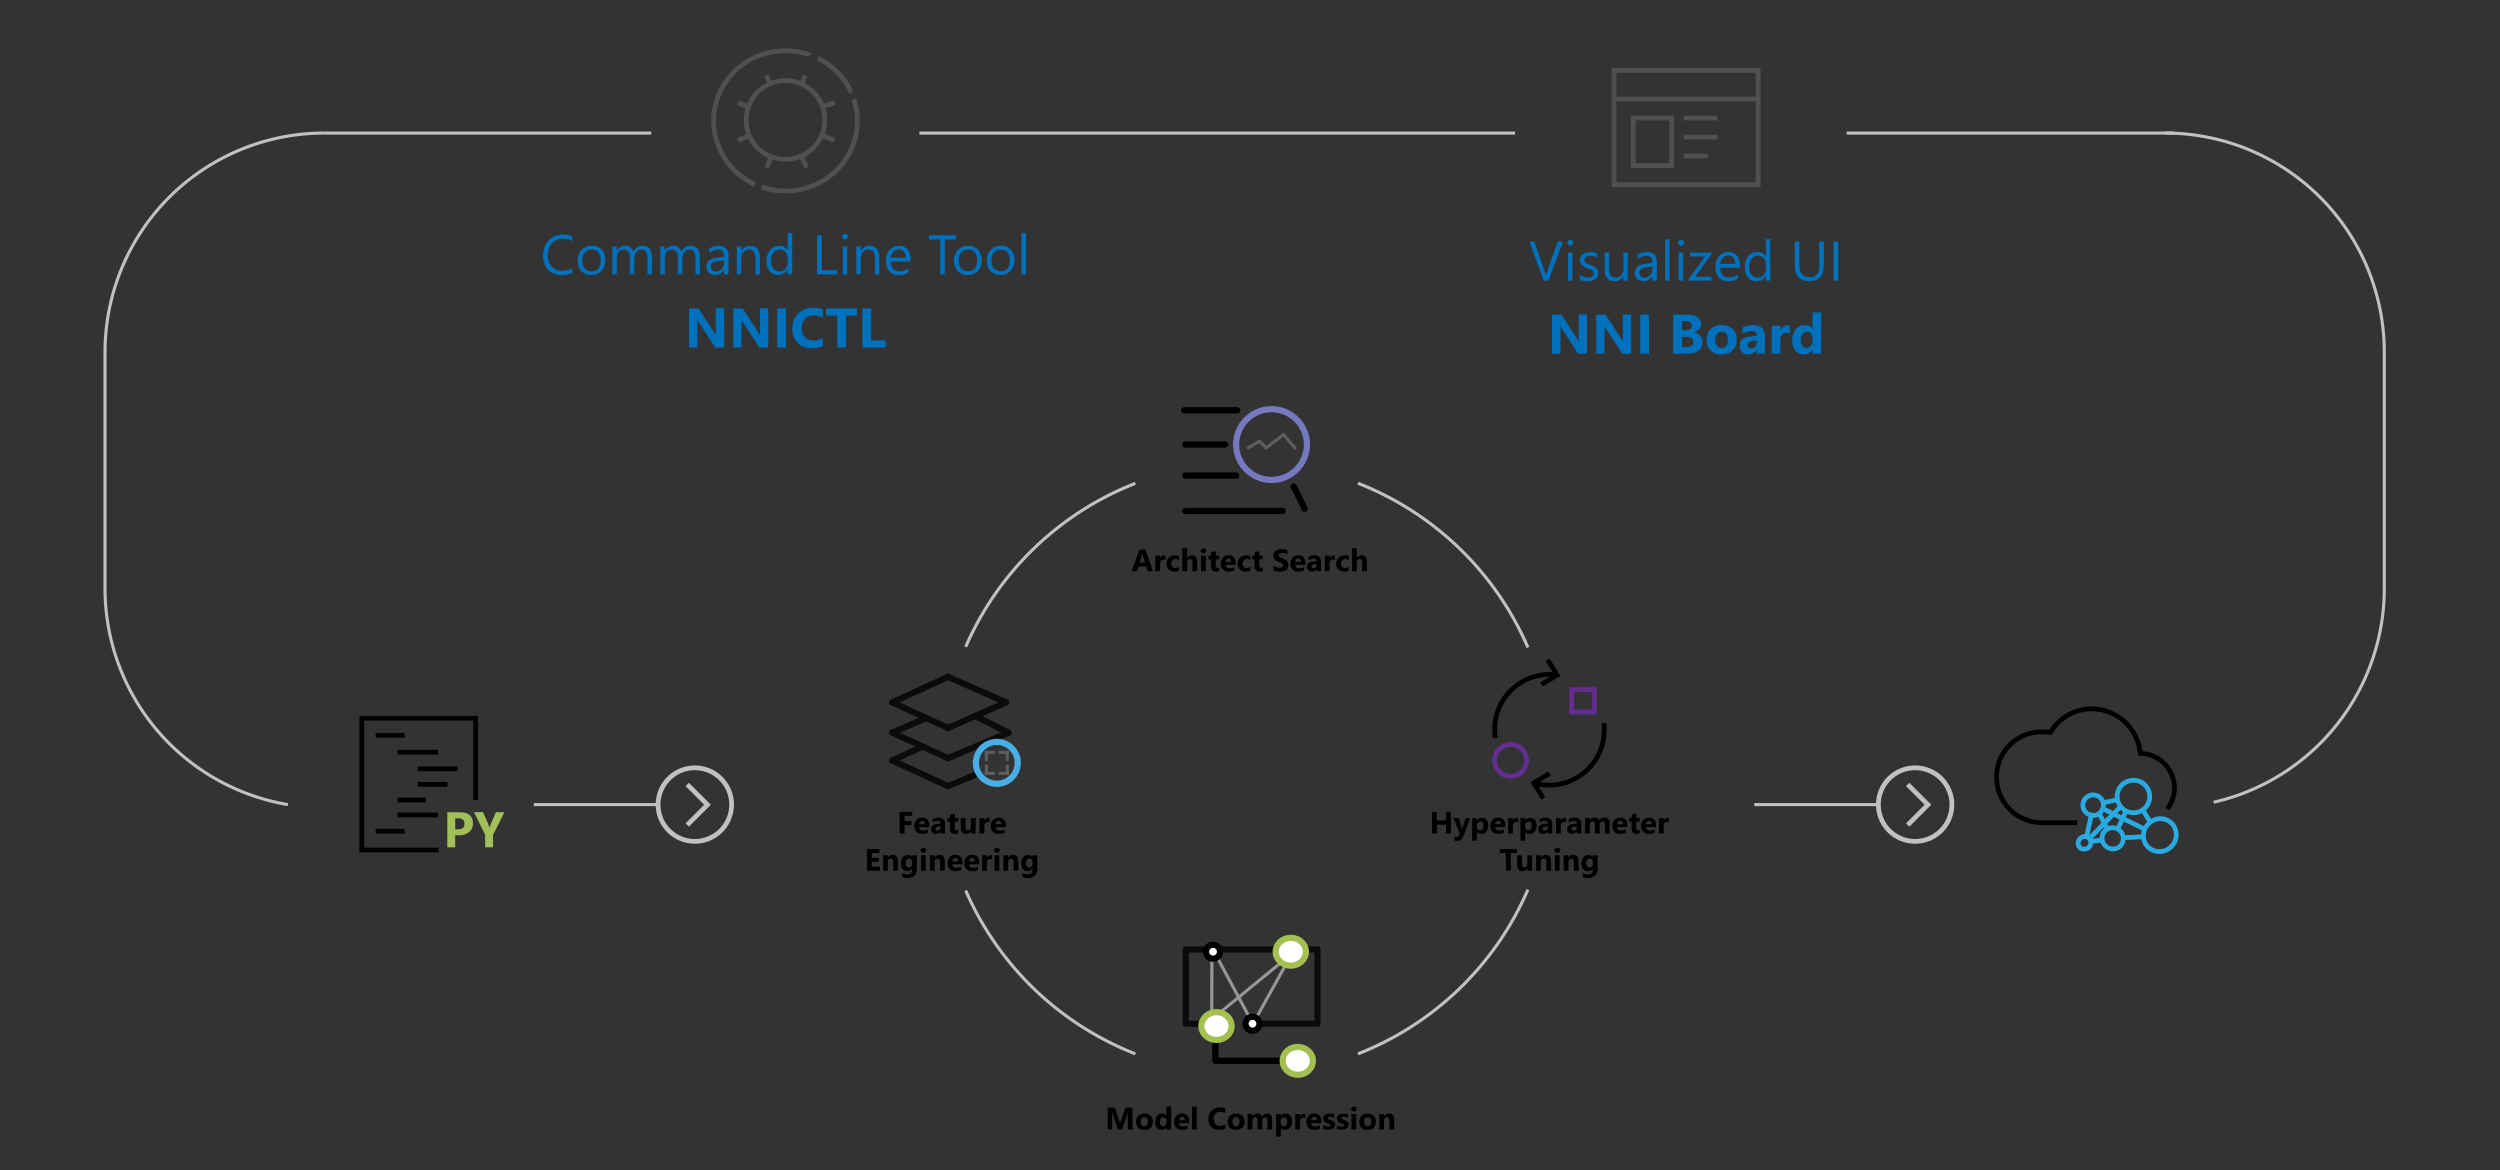 <svg id="图层_1" data-name="图层 1" xmlns="http://www.w3.org/2000/svg" viewBox="0 0 806.55 377.62"><rect x="0" y="0" width="806.55" height="377.62" fill="#333333" stroke="none"/><defs><style>.cls-1,.cls-10,.cls-11,.cls-12,.cls-13,.cls-14,.cls-15,.cls-16,.cls-17,.cls-18,.cls-2,.cls-3,.cls-5,.cls-6,.cls-7,.cls-8{fill:none;}.cls-1,.cls-7{stroke:#c1c1c1;}.cls-1{stroke-miterlimit:10;}.cls-14,.cls-17,.cls-2,.cls-20{stroke:#000;}.cls-2,.cls-3,.cls-5,.cls-6,.cls-7,.cls-8{stroke-miterlimit:8;stroke-width:1.53px;}.cls-3{stroke:#662d91;}.cls-4{fill:#0071bc;}.cls-5,.cls-6{stroke:#505050;}.cls-12,.cls-16,.cls-6,.cls-7,.cls-8{stroke-linecap:square;}.cls-8{stroke:#29abe2;}.cls-9{fill:#a1c057;}.cls-10,.cls-18{stroke:#0b0b0b;}.cls-10,.cls-14,.cls-15,.cls-17,.cls-18{stroke-linecap:round;}.cls-10,.cls-11,.cls-13,.cls-14,.cls-17,.cls-18,.cls-19,.cls-20{stroke-width:2px;}.cls-11{stroke:#48aee4;}.cls-12,.cls-15{stroke:#5d5e5e;}.cls-13{stroke:#7579c0;}.cls-16{stroke:#979797;}.cls-17,.cls-18{stroke-linejoin:round;}.cls-19,.cls-20{fill:#fff;}.cls-19{stroke:#a3c050;}</style></defs><title>overview栅格化</title><path class="cls-1" d="M438.1,340a99.12,99.12,0,0,0,54.84-53"/><path class="cls-1" d="M311.55,287.29A99.09,99.09,0,0,0,366.3,340"/><path class="cls-1" d="M366.3,155.93a99.09,99.09,0,0,0-54.75,52.75"/><path class="cls-1" d="M492.94,208.89a99.09,99.09,0,0,0-54.85-53"/><path d="M372,184.29h-1.72l-.5-1.55h-2.49l-.49,1.55h-1.71l2.55-7h1.87Zm-2.58-2.76-.75-2.36a3.94,3.94,0,0,1-.12-.63h0a2.13,2.13,0,0,1-.12.61l-.76,2.38Z"/><path d="M376,180.69a1.39,1.39,0,0,0-.65-.16,1,1,0,0,0-.79.37,1.62,1.62,0,0,0-.28,1v2.38H372.7v-5h1.55v.93h0a1.38,1.38,0,0,1,1.7-1Z"/><path d="M380.43,184.11a3,3,0,0,1-1.51.31,2.57,2.57,0,0,1-1.86-.7,2.4,2.4,0,0,1-.71-1.8,2.65,2.65,0,0,1,.76-2,2.82,2.82,0,0,1,2-.74,2.56,2.56,0,0,1,1.28.24v1.31a1.7,1.7,0,0,0-1.08-.37,1.42,1.42,0,0,0-1.05.39,1.45,1.45,0,0,0-.39,1.07,1.48,1.48,0,0,0,.37,1.05,1.38,1.38,0,0,0,1,.37,2,2,0,0,0,1.12-.36Z"/><path d="M386.24,184.29h-1.53v-2.84c0-.73-.27-1.1-.81-1.1a.83.83,0,0,0-.66.31,1.2,1.2,0,0,0-.25.78v2.85h-1.55v-7.4H383V180h0a1.74,1.74,0,0,1,1.53-.87c1.14,0,1.7.69,1.7,2.05Z"/><path d="M388.25,178.5a.85.85,0,0,1-.64-.23.72.72,0,0,1-.25-.57.69.69,0,0,1,.25-.56.89.89,0,0,1,.64-.22.92.92,0,0,1,.64.22.71.71,0,0,1,.24.56.75.75,0,0,1-.24.58A.92.92,0,0,1,388.25,178.5Zm.76,5.79h-1.55v-5H389Z"/><path d="M393.33,184.24a2.29,2.29,0,0,1-1,.18c-1.09,0-1.63-.57-1.63-1.7v-2.29h-.81v-1.14h.81v-1.07l1.54-.44v1.51h1.12v1.14h-1.12v2c0,.52.2.78.62.78a1,1,0,0,0,.5-.14Z"/><path d="M398.65,182.23h-3.26c.05.73.51,1.09,1.37,1.09a2.69,2.69,0,0,0,1.45-.39v1.12a3.88,3.88,0,0,1-1.8.37,2.33,2.33,0,0,1-2.55-2.55,2.68,2.68,0,0,1,.72-2,2.4,2.4,0,0,1,1.78-.73,2.19,2.19,0,0,1,1.69.65,2.49,2.49,0,0,1,.6,1.76Zm-1.43-.94q0-1.08-.87-1.08a.81.81,0,0,0-.64.31,1.39,1.39,0,0,0-.33.77Z"/><path d="M403.36,184.11a3,3,0,0,1-1.51.31,2.59,2.59,0,0,1-1.87-.7,2.44,2.44,0,0,1-.71-1.8,2.69,2.69,0,0,1,.76-2,2.85,2.85,0,0,1,2.05-.74,2.59,2.59,0,0,1,1.28.24v1.31a1.7,1.7,0,0,0-1.08-.37,1.42,1.42,0,0,0-1,.39,1.45,1.45,0,0,0-.39,1.07,1.43,1.43,0,0,0,.37,1.05,1.38,1.38,0,0,0,1,.37,2.06,2.06,0,0,0,1.13-.36Z"/><path d="M407.39,184.24a2.29,2.29,0,0,1-1,.18c-1.09,0-1.63-.57-1.63-1.7v-2.29h-.81v-1.14h.81v-1.07l1.54-.44v1.51h1.12v1.14h-1.12v2c0,.52.21.78.62.78a1,1,0,0,0,.5-.14Z"/><path d="M410.85,184v-1.57a3,3,0,0,0,1.93.72,2,2,0,0,0,.52-.06,1,1,0,0,0,.37-.15.58.58,0,0,0,.22-.22.55.55,0,0,0,.07-.28.67.67,0,0,0-.11-.37,1.32,1.32,0,0,0-.32-.3,5.21,5.21,0,0,0-.48-.26l-.61-.26a3.12,3.12,0,0,1-1.22-.83,1.82,1.82,0,0,1-.4-1.19,1.84,1.84,0,0,1,.22-.94,1.78,1.78,0,0,1,.6-.65,2.64,2.64,0,0,1,.87-.38,5.22,5.22,0,0,1,1.06-.11,7,7,0,0,1,1,.06,3.71,3.71,0,0,1,.78.2v1.46a2.42,2.42,0,0,0-.39-.21l-.42-.16-.44-.09-.41,0a1.85,1.85,0,0,0-.49.05,1.14,1.14,0,0,0-.37.14.85.85,0,0,0-.24.22.6.6,0,0,0-.08.29.59.59,0,0,0,.09.32,1,1,0,0,0,.27.26,2.94,2.94,0,0,0,.41.25c.16.08.35.16.55.24a6,6,0,0,1,.76.38,2.87,2.87,0,0,1,.57.44,1.93,1.93,0,0,1,.37.57,2.15,2.15,0,0,1,.12.75,2,2,0,0,1-.22,1,1.76,1.76,0,0,1-.6.64,2.52,2.52,0,0,1-.89.36,5.22,5.22,0,0,1-1.06.11,6.43,6.43,0,0,1-1.1-.1A3.4,3.4,0,0,1,410.85,184Z"/><path d="M421.12,182.23h-3.27c.06.73.51,1.09,1.38,1.09a2.69,2.69,0,0,0,1.45-.39v1.12a3.91,3.91,0,0,1-1.8.37,2.33,2.33,0,0,1-2.55-2.55,2.68,2.68,0,0,1,.72-2,2.38,2.38,0,0,1,1.78-.73,2.19,2.19,0,0,1,1.69.65,2.49,2.49,0,0,1,.6,1.76Zm-1.43-.94q0-1.08-.87-1.08a.84.84,0,0,0-.65.31,1.31,1.31,0,0,0-.32.77Z"/><path d="M426.19,184.29h-1.46v-.71h0a1.64,1.64,0,0,1-1.49.84,1.55,1.55,0,0,1-1.15-.42,1.46,1.46,0,0,1-.42-1.1c0-1,.58-1.53,1.73-1.68l1.35-.18c0-.54-.29-.82-.88-.82a3,3,0,0,0-1.7.53v-1.16a3.61,3.61,0,0,1,.88-.29,4.32,4.32,0,0,1,1-.13,1.89,1.89,0,0,1,2.13,2.14Zm-1.45-2v-.33l-.9.11c-.5.07-.76.29-.76.68a.56.56,0,0,0,.19.43.67.67,0,0,0,.49.17.91.91,0,0,0,.71-.3A1.09,1.09,0,0,0,424.74,182.26Z"/><path d="M430.68,180.69a1.39,1.39,0,0,0-.65-.16,1,1,0,0,0-.79.37,1.62,1.62,0,0,0-.28,1v2.38h-1.54v-5H429v.93h0a1.33,1.33,0,0,1,1.32-1,1.25,1.25,0,0,1,.38,0Z"/><path d="M435.15,184.11a3,3,0,0,1-1.51.31,2.59,2.59,0,0,1-1.87-.7,2.44,2.44,0,0,1-.71-1.8,2.65,2.65,0,0,1,.76-2,2.83,2.83,0,0,1,2.05-.74,2.61,2.61,0,0,1,1.28.24v1.31a1.74,1.74,0,0,0-1.08-.37,1.43,1.43,0,0,0-1.06.39,1.49,1.49,0,0,0-.38,1.07,1.43,1.43,0,0,0,.37,1.05,1.35,1.35,0,0,0,1,.37,2.06,2.06,0,0,0,1.13-.36Z"/><path d="M441,184.29h-1.54v-2.84c0-.73-.27-1.1-.8-1.1a.84.84,0,0,0-.67.31,1.2,1.2,0,0,0-.25.78v2.85h-1.54v-7.4h1.54V180h0a1.75,1.75,0,0,1,1.54-.87c1.13,0,1.7.69,1.7,2.05Z"/><path d="M294.31,263.2h-2.47v1.72h2.27v1.28h-2.27v2.72h-1.58v-7h4.05Z"/><path d="M299.8,266.86h-3.26c0,.72.51,1.09,1.37,1.09a2.67,2.67,0,0,0,1.45-.39v1.11a3.76,3.76,0,0,1-1.8.37,2.53,2.53,0,0,1-1.88-.67,2.56,2.56,0,0,1-.67-1.87,2.67,2.67,0,0,1,.73-2,2.41,2.41,0,0,1,1.77-.72,2.14,2.14,0,0,1,1.69.65,2.49,2.49,0,0,1,.6,1.76Zm-1.43-.95c0-.71-.29-1.07-.87-1.07a.84.84,0,0,0-.64.3,1.46,1.46,0,0,0-.33.77Z"/><path d="M304.88,268.92h-1.46v-.72h0a1.62,1.62,0,0,1-1.49.84,1.58,1.58,0,0,1-1.14-.41,1.48,1.48,0,0,1-.42-1.1c0-1,.57-1.53,1.72-1.68l1.36-.18c0-.55-.29-.82-.89-.82a3,3,0,0,0-1.7.53v-1.16a4.24,4.24,0,0,1,.88-.3,5,5,0,0,1,1-.12,1.89,1.89,0,0,1,2.14,2.13Zm-1.45-2v-.34l-.91.12c-.5.06-.75.29-.75.68a.57.57,0,0,0,.18.43.74.74,0,0,0,.5.17.91.91,0,0,0,.71-.3A1.1,1.1,0,0,0,303.43,266.89Z"/><path d="M309.12,268.86a2.26,2.26,0,0,1-1,.18,1.47,1.47,0,0,1-1.63-1.69v-2.29h-.81v-1.14h.81v-1.08l1.54-.44v1.52h1.12v1.14H308v2c0,.52.21.78.62.78a1.08,1.08,0,0,0,.5-.14Z"/><path d="M314.74,268.92h-1.53v-.76h0a1.74,1.74,0,0,1-1.53.88c-1.16,0-1.73-.7-1.73-2.1v-3h1.53v2.88c0,.71.28,1.06.84,1.06a.86.86,0,0,0,.67-.29,1.2,1.2,0,0,0,.25-.79v-2.86h1.53Z"/><path d="M319.31,265.31a1.38,1.38,0,0,0-.65-.15.93.93,0,0,0-.79.37,1.58,1.58,0,0,0-.28,1v2.39H316v-5h1.55v.93h0a1.33,1.33,0,0,1,1.31-1,1,1,0,0,1,.39.06Z"/><path d="M324.48,266.86h-3.27c.06.72.51,1.09,1.38,1.09a2.69,2.69,0,0,0,1.45-.39v1.11a3.83,3.83,0,0,1-1.81.37,2.31,2.31,0,0,1-2.54-2.54,2.71,2.71,0,0,1,.72-2,2.41,2.41,0,0,1,1.78-.72,2.16,2.16,0,0,1,1.69.65,2.49,2.49,0,0,1,.6,1.76Zm-1.43-.95c0-.71-.29-1.07-.87-1.07a.86.86,0,0,0-.65.3,1.46,1.46,0,0,0-.33.77Z"/><path d="M283.91,280.92h-4.19v-7h4v1.28h-2.46v1.56h2.29V278h-2.29v1.6h2.62Z"/><path d="M289.72,280.92h-1.54v-2.78c0-.77-.28-1.16-.83-1.16a.81.81,0,0,0-.66.31,1.17,1.17,0,0,0-.26.78v2.85h-1.54v-5h1.54v.79h0a1.76,1.76,0,0,1,1.61-.91c1.1,0,1.66.68,1.66,2.06Z"/><path d="M295.84,280.35a2.8,2.8,0,0,1-.81,2.15,3.24,3.24,0,0,1-2.33.77,3.69,3.69,0,0,1-1.6-.29v-1.3a3,3,0,0,0,1.55.45,1.71,1.71,0,0,0,1.22-.41,1.51,1.51,0,0,0,.43-1.12v-.4h0a1.74,1.74,0,0,1-1.56.84,1.86,1.86,0,0,1-1.52-.67,2.76,2.76,0,0,1-.56-1.81,3.09,3.09,0,0,1,.62-2,2.07,2.07,0,0,1,1.65-.74,1.52,1.52,0,0,1,1.37.7h0v-.58h1.54Zm-1.53-1.83v-.4a1.23,1.23,0,0,0-.28-.81.9.9,0,0,0-.73-.33.92.92,0,0,0-.8.4,1.85,1.85,0,0,0-.29,1.13,1.66,1.66,0,0,0,.27,1,.92.92,0,0,0,.77.36.94.94,0,0,0,.77-.37A1.48,1.48,0,0,0,294.31,278.52Z"/><path d="M297.91,275.13a.93.93,0,0,1-.64-.23.75.75,0,0,1-.25-.57.72.72,0,0,1,.25-.57.92.92,0,0,1,.64-.22.91.91,0,0,1,.64.22.77.77,0,0,1,0,1.14A.91.91,0,0,1,297.91,275.13Zm.76,5.79h-1.54v-5h1.54Z"/><path d="M304.8,280.92h-1.54v-2.78c0-.77-.28-1.16-.83-1.16a.81.81,0,0,0-.66.31,1.17,1.17,0,0,0-.26.78v2.85H300v-5h1.54v.79h0a1.77,1.77,0,0,1,1.61-.91c1.1,0,1.66.68,1.66,2.06Z"/><path d="M310.51,278.86h-3.26c.05.72.51,1.09,1.37,1.09a2.69,2.69,0,0,0,1.45-.39v1.11a3.76,3.76,0,0,1-1.8.37,2.33,2.33,0,0,1-2.55-2.54,2.71,2.71,0,0,1,.72-2,2.44,2.44,0,0,1,1.78-.72,2.16,2.16,0,0,1,1.69.65,2.49,2.49,0,0,1,.6,1.76Zm-1.43-.95c0-.71-.29-1.07-.87-1.07a.83.83,0,0,0-.64.3,1.46,1.46,0,0,0-.33.77Z"/><path d="M315.92,278.86h-3.26c0,.72.51,1.09,1.37,1.09a2.69,2.69,0,0,0,1.45-.39v1.11a3.76,3.76,0,0,1-1.8.37,2.33,2.33,0,0,1-2.55-2.54,2.71,2.71,0,0,1,.72-2,2.44,2.44,0,0,1,1.78-.72,2.16,2.16,0,0,1,1.69.65,2.49,2.49,0,0,1,.6,1.76Zm-1.43-.95c0-.71-.29-1.07-.87-1.07a.83.83,0,0,0-.64.3,1.46,1.46,0,0,0-.33.77Z"/><path d="M320.1,277.31a1.33,1.33,0,0,0-.65-.15.91.91,0,0,0-.78.37,1.59,1.59,0,0,0-.29,1v2.39h-1.54v-5h1.54v.93h0a1.35,1.35,0,0,1,1.32-1,1,1,0,0,1,.38.06Z"/><path d="M321.64,275.13a.93.93,0,0,1-.64-.23.75.75,0,0,1-.25-.57.72.72,0,0,1,.25-.57.92.92,0,0,1,.64-.22.91.91,0,0,1,.64.22.77.77,0,0,1,0,1.14A.91.91,0,0,1,321.64,275.13Zm.76,5.79h-1.54v-5h1.54Z"/><path d="M328.53,280.92H327v-2.78c0-.77-.28-1.16-.83-1.16a.81.81,0,0,0-.66.31,1.17,1.17,0,0,0-.26.78v2.85H323.7v-5h1.54v.79h0a1.77,1.77,0,0,1,1.61-.91c1.11,0,1.66.68,1.66,2.06Z"/><path d="M334.65,280.35a2.84,2.84,0,0,1-.8,2.15,3.28,3.28,0,0,1-2.34.77,3.72,3.72,0,0,1-1.6-.29v-1.3a3.07,3.07,0,0,0,1.56.45,1.7,1.7,0,0,0,1.21-.41,1.48,1.48,0,0,0,.43-1.12v-.4h0a1.72,1.72,0,0,1-1.56.84,1.88,1.88,0,0,1-1.52-.67,2.76,2.76,0,0,1-.56-1.81,3,3,0,0,1,.63-2,2,2,0,0,1,1.64-.74,1.51,1.51,0,0,1,1.37.7h0v-.58h1.54Zm-1.52-1.83v-.4a1.28,1.28,0,0,0-.28-.81.92.92,0,0,0-.73-.33,1,1,0,0,0-.81.4,1.92,1.92,0,0,0-.29,1.13,1.59,1.59,0,0,0,.28,1,.9.9,0,0,0,.76.36.92.92,0,0,0,.77-.37A1.48,1.48,0,0,0,333.13,278.52Z"/><path d="M468.1,268.92h-1.58v-2.85h-2.9v2.85H462v-7h1.58v2.79h2.9v-2.79h1.58Z"/><path d="M474.31,263.92l-2,5.4c-.49,1.3-1.22,1.95-2.21,1.95a2.68,2.68,0,0,1-.92-.13v-1.23a1.29,1.29,0,0,0,.67.18.84.84,0,0,0,.83-.56l.26-.62-2-5h1.71l.93,3a3.57,3.57,0,0,1,.14.67h0a4.44,4.44,0,0,1,.16-.66l.94-3.05Z"/><path d="M476.49,268.34h0v2.88h-1.54v-7.3h1.54v.75h0a2,2,0,0,1,3.11-.21,2.88,2.88,0,0,1,.53,1.82,3.06,3.06,0,0,1-.62,2,2,2,0,0,1-1.64.76A1.56,1.56,0,0,1,476.49,268.34Zm0-2v.4a1.28,1.28,0,0,0,.27.84.88.88,0,0,0,.72.33,1,1,0,0,0,.82-.41,2,2,0,0,0,.29-1.15c0-.88-.34-1.32-1-1.32a1,1,0,0,0-.77.36A1.42,1.42,0,0,0,476.45,266.29Z"/><path d="M485.62,266.86h-3.26c.05.72.51,1.09,1.37,1.09a2.67,2.67,0,0,0,1.45-.39v1.11a3.76,3.76,0,0,1-1.8.37,2.53,2.53,0,0,1-1.88-.67,2.56,2.56,0,0,1-.67-1.87,2.67,2.67,0,0,1,.73-2,2.41,2.41,0,0,1,1.77-.72,2.14,2.14,0,0,1,1.69.65,2.49,2.49,0,0,1,.6,1.76Zm-1.43-.95c0-.71-.29-1.07-.87-1.07a.84.84,0,0,0-.64.3,1.46,1.46,0,0,0-.33.77Z"/><path d="M489.8,265.31a1.33,1.33,0,0,0-.65-.15.92.92,0,0,0-.78.37,1.59,1.59,0,0,0-.29,1v2.39h-1.54v-5h1.54v.93h0a1.35,1.35,0,0,1,1.32-1,.94.94,0,0,1,.38.06Z"/><path d="M492.08,268.34h0v2.88h-1.54v-7.3h1.54v.75h0a2,2,0,0,1,3.11-.21,2.88,2.88,0,0,1,.53,1.82,3,3,0,0,1-.62,2,2,2,0,0,1-1.64.76A1.56,1.56,0,0,1,492.08,268.34Zm0-2v.4a1.28,1.28,0,0,0,.27.84.9.9,0,0,0,.72.33,1,1,0,0,0,.82-.41,2,2,0,0,0,.29-1.15c0-.88-.34-1.32-1-1.32a1,1,0,0,0-.77.36A1.42,1.42,0,0,0,492,266.29Z"/><path d="M500.78,268.92h-1.46v-.72h0a1.64,1.64,0,0,1-1.49.84,1.58,1.58,0,0,1-1.15-.41,1.48,1.48,0,0,1-.42-1.1c0-1,.58-1.53,1.73-1.68l1.35-.18c0-.55-.29-.82-.88-.82a3,3,0,0,0-1.7.53v-1.16a4,4,0,0,1,.88-.3,4.85,4.85,0,0,1,1-.12,1.88,1.88,0,0,1,2.13,2.13Zm-1.45-2v-.34l-.9.12c-.5.06-.76.29-.76.68a.54.54,0,0,0,.19.43.71.71,0,0,0,.49.17.91.91,0,0,0,.71-.3A1.1,1.1,0,0,0,499.33,266.89Z"/><path d="M505.27,265.31a1.38,1.38,0,0,0-.65-.15.93.93,0,0,0-.79.37,1.58,1.58,0,0,0-.28,1v2.39H502v-5h1.54v.93h0a1.33,1.33,0,0,1,1.32-1,1,1,0,0,1,.38.06Z"/><path d="M510.15,268.92h-1.46v-.72h0a1.64,1.64,0,0,1-1.49.84,1.58,1.58,0,0,1-1.15-.41,1.48,1.48,0,0,1-.42-1.1c0-1,.58-1.53,1.73-1.68l1.35-.18c0-.55-.29-.82-.88-.82a3,3,0,0,0-1.7.53v-1.16a4,4,0,0,1,.88-.3,4.85,4.85,0,0,1,1-.12,1.89,1.89,0,0,1,2.14,2.13Zm-1.46-2v-.34l-.9.12c-.5.06-.76.29-.76.68a.57.57,0,0,0,.19.43.71.71,0,0,0,.49.17.91.91,0,0,0,.71-.3A1.1,1.1,0,0,0,508.69,266.89Z"/><path d="M519.31,268.92h-1.54v-2.85c0-.73-.27-1.09-.8-1.09a.73.73,0,0,0-.62.33,1.32,1.32,0,0,0-.24.81v2.8h-1.55V266c0-.71-.26-1.06-.78-1.06a.73.73,0,0,0-.63.31,1.36,1.36,0,0,0-.24.85v2.78h-1.54v-5h1.54v.78h0a1.89,1.89,0,0,1,1.61-.9,1.44,1.44,0,0,1,1.45.93,1.87,1.87,0,0,1,1.68-.93c1.09,0,1.64.67,1.64,2Z"/><path d="M525,266.86h-3.26c0,.72.51,1.09,1.37,1.09a2.69,2.69,0,0,0,1.45-.39v1.11a3.76,3.76,0,0,1-1.8.37,2.33,2.33,0,0,1-2.55-2.54,2.71,2.71,0,0,1,.72-2,2.41,2.41,0,0,1,1.78-.72,2.16,2.16,0,0,1,1.69.65,2.49,2.49,0,0,1,.6,1.76Zm-1.43-.95c0-.71-.29-1.07-.87-1.07a.83.83,0,0,0-.64.3,1.46,1.46,0,0,0-.33.77Z"/><path d="M529,268.86a2.29,2.29,0,0,1-1,.18c-1.09,0-1.63-.56-1.63-1.69v-2.29h-.81v-1.14h.81v-1.08l1.54-.44v1.52H529v1.14h-1.12v2c0,.52.2.78.62.78a1.08,1.08,0,0,0,.5-.14Z"/><path d="M534.28,266.86H531c.05.72.51,1.09,1.37,1.09a2.69,2.69,0,0,0,1.45-.39v1.11a3.76,3.76,0,0,1-1.8.37,2.33,2.33,0,0,1-2.55-2.54,2.71,2.71,0,0,1,.72-2,2.43,2.43,0,0,1,1.78-.72,2.16,2.16,0,0,1,1.69.65,2.49,2.49,0,0,1,.6,1.76Zm-1.43-.95c0-.71-.29-1.07-.87-1.07a.83.83,0,0,0-.64.3,1.46,1.46,0,0,0-.33.77Z"/><path d="M538.46,265.31a1.36,1.36,0,0,0-.65-.15.94.94,0,0,0-.79.37,1.65,1.65,0,0,0-.28,1v2.39H535.2v-5h1.54v.93h0a1.34,1.34,0,0,1,1.32-1,1,1,0,0,1,.38.06Z"/><path d="M489.43,275.2h-2v5.72h-1.58V275.2h-2v-1.28h5.57Z"/><path d="M494.28,280.92h-1.54v-.76h0a1.74,1.74,0,0,1-1.53.88q-1.74,0-1.74-2.1v-3H491v2.88c0,.71.28,1.06.84,1.06a.83.83,0,0,0,.66-.29,1.15,1.15,0,0,0,.25-.79v-2.86h1.54Z"/><path d="M500.41,280.92h-1.54v-2.78c0-.77-.28-1.16-.83-1.16a.81.81,0,0,0-.66.31,1.17,1.17,0,0,0-.26.78v2.85h-1.54v-5h1.54v.79h0a1.76,1.76,0,0,1,1.61-.91c1.1,0,1.66.68,1.66,2.06Z"/><path d="M502.41,275.13a.93.93,0,0,1-.64-.23.75.75,0,0,1-.25-.57.72.72,0,0,1,.25-.57.92.92,0,0,1,.64-.22.91.91,0,0,1,.64.22.77.77,0,0,1,0,1.14A.91.91,0,0,1,502.41,275.13Zm.76,5.79h-1.54v-5h1.54Z"/><path d="M509.3,280.92h-1.54v-2.78c0-.77-.28-1.16-.83-1.16a.81.81,0,0,0-.66.31,1.17,1.17,0,0,0-.26.78v2.85h-1.54v-5H506v.79h0a1.77,1.77,0,0,1,1.61-.91c1.1,0,1.66.68,1.66,2.06Z"/><path d="M515.42,280.35a2.84,2.84,0,0,1-.8,2.15,3.28,3.28,0,0,1-2.34.77,3.72,3.72,0,0,1-1.6-.29v-1.3a3,3,0,0,0,1.56.45,1.7,1.7,0,0,0,1.21-.41,1.51,1.51,0,0,0,.43-1.12v-.4h0a1.72,1.72,0,0,1-1.56.84,1.88,1.88,0,0,1-1.52-.67,2.76,2.76,0,0,1-.56-1.81,3,3,0,0,1,.63-2,2,2,0,0,1,1.64-.74,1.51,1.51,0,0,1,1.37.7h0v-.58h1.54Zm-1.52-1.83v-.4a1.28,1.28,0,0,0-.28-.81.92.92,0,0,0-.73-.33,1,1,0,0,0-.81.4,1.92,1.92,0,0,0-.29,1.13,1.59,1.59,0,0,0,.28,1,.9.9,0,0,0,.76.36.92.92,0,0,0,.77-.37A1.48,1.48,0,0,0,513.9,278.52Z"/><path d="M365.39,364.4h-1.55v-4.19c0-.45,0-.95.05-1.5h0a8.77,8.77,0,0,1-.21.93L362,364.4h-1.28L359,359.68a7.55,7.55,0,0,1-.22-1h-.05c0,.69.07,1.29.07,1.81v3.88h-1.43v-7h2.31l1.43,4.16a5,5,0,0,1,.25,1h0a9.34,9.34,0,0,1,.28-1l1.43-4.15h2.25Z"/><path d="M369.22,364.52a2.68,2.68,0,0,1-2-.7,2.92,2.92,0,0,1,0-3.85,2.82,2.82,0,0,1,2-.7,2.7,2.7,0,0,1,2,.7,2.52,2.52,0,0,1,.71,1.86,2.69,2.69,0,0,1-.73,2A2.74,2.74,0,0,1,369.22,364.52Zm0-4.06a1,1,0,0,0-.85.37,1.63,1.63,0,0,0-.31,1.07q0,1.44,1.17,1.44c.73,0,1.1-.5,1.1-1.48S370,360.46,369.26,360.46Z"/><path d="M377.84,364.4H376.3v-.69h0a1.73,1.73,0,0,1-1.55.81,1.89,1.89,0,0,1-1.51-.66,2.75,2.75,0,0,1-.57-1.85,3,3,0,0,1,.63-2,2.05,2.05,0,0,1,1.65-.75,1.43,1.43,0,0,1,1.35.7h0v-3h1.54ZM376.33,362v-.38a1.16,1.16,0,0,0-.29-.81.91.91,0,0,0-.73-.32.94.94,0,0,0-.81.4,1.9,1.9,0,0,0-.28,1.11,1.66,1.66,0,0,0,.27,1,1,1,0,0,0,1.54,0A1.54,1.54,0,0,0,376.33,362Z"/><path d="M383.63,362.34h-3.26c.05.72.51,1.09,1.37,1.09a2.61,2.61,0,0,0,1.45-.4v1.12a3.88,3.88,0,0,1-1.8.37,2.33,2.33,0,0,1-2.55-2.55,2.68,2.68,0,0,1,.72-2,2.44,2.44,0,0,1,1.78-.73,2.19,2.19,0,0,1,1.69.65,2.51,2.51,0,0,1,.6,1.77Zm-1.43-.95q0-1.08-.87-1.08a.84.84,0,0,0-.64.31,1.42,1.42,0,0,0-.33.77Z"/><path d="M386.09,364.4h-1.54V357h1.54Z"/><path d="M395.32,364.15a4.73,4.73,0,0,1-2,.37,3.39,3.39,0,0,1-2.54-.95,3.47,3.47,0,0,1-.92-2.52,3.73,3.73,0,0,1,1-2.73,3.65,3.65,0,0,1,2.69-1,4.89,4.89,0,0,1,1.73.26v1.51a3.05,3.05,0,0,0-1.6-.41,2.09,2.09,0,0,0-1.59.62,2.59,2.59,0,0,0,0,3.29,2,2,0,0,0,1.54.61,3.26,3.26,0,0,0,1.69-.45Z"/><path d="M398.77,364.52a2.66,2.66,0,0,1-2-.7,2.53,2.53,0,0,1-.72-1.9,2.58,2.58,0,0,1,.74-1.95,2.86,2.86,0,0,1,2-.7,2.67,2.67,0,0,1,2,.7,2.48,2.48,0,0,1,.71,1.86,2.65,2.65,0,0,1-.73,2A2.72,2.72,0,0,1,398.77,364.52Zm0-4.06a1,1,0,0,0-.85.37,1.68,1.68,0,0,0-.3,1.07c0,1,.39,1.44,1.16,1.44s1.11-.5,1.11-1.48S399.56,360.46,398.81,360.46Z"/><path d="M410.44,364.4H408.9v-2.85c0-.73-.26-1.09-.8-1.09a.75.75,0,0,0-.62.32,1.35,1.35,0,0,0-.24.82v2.8H405.7v-2.88c0-.71-.26-1.06-.79-1.06a.75.75,0,0,0-.63.31,1.36,1.36,0,0,0-.23.85v2.78H402.5v-5h1.55v.78h0a1.77,1.77,0,0,1,.68-.65,1.8,1.8,0,0,1,.94-.26,1.44,1.44,0,0,1,1.45.94,1.86,1.86,0,0,1,1.68-.94c1.09,0,1.63.68,1.63,2Z"/><path d="M413.23,363.82h0v2.88h-1.55v-7.3h1.55v.75h0a1.95,1.95,0,0,1,3.1-.21,2.82,2.82,0,0,1,.53,1.82,3.06,3.06,0,0,1-.61,2,2,2,0,0,1-1.65.76A1.56,1.56,0,0,1,413.23,363.82Zm-.05-2.06v.41a1.28,1.28,0,0,0,.27.84.91.91,0,0,0,.72.33,1,1,0,0,0,.82-.41,2,2,0,0,0,.29-1.16c0-.87-.34-1.31-1-1.31a1,1,0,0,0-.78.35A1.44,1.44,0,0,0,413.18,361.76Z"/><path d="M421.13,360.79a1.38,1.38,0,0,0-.65-.15.93.93,0,0,0-.79.37,1.58,1.58,0,0,0-.28,1v2.39h-1.55v-5h1.55v.92h0a1.33,1.33,0,0,1,1.31-1,1,1,0,0,1,.39.06Z"/><path d="M426.3,362.34H423c.06.72.51,1.09,1.38,1.09a2.61,2.61,0,0,0,1.45-.4v1.12a3.91,3.91,0,0,1-1.8.37,2.33,2.33,0,0,1-2.55-2.55,2.68,2.68,0,0,1,.72-2,2.42,2.42,0,0,1,1.78-.73,2.19,2.19,0,0,1,1.69.65,2.51,2.51,0,0,1,.6,1.77Zm-1.43-.95q0-1.08-.87-1.08a.88.88,0,0,0-.65.31,1.42,1.42,0,0,0-.33.77Z"/><path d="M426.89,364.26V363a3,3,0,0,0,.76.35,2.67,2.67,0,0,0,.71.11,1.62,1.62,0,0,0,.65-.11.37.37,0,0,0,.24-.35.34.34,0,0,0-.11-.24,1,1,0,0,0-.28-.17,2.64,2.64,0,0,0-.37-.13l-.38-.13a3.76,3.76,0,0,1-.53-.25,1.4,1.4,0,0,1-.38-.3,1.09,1.09,0,0,1-.23-.39,1.42,1.42,0,0,1,.59-1.75,2.1,2.1,0,0,1,.7-.28,3.1,3.1,0,0,1,.81-.1,3.91,3.91,0,0,1,.68.06,5,5,0,0,1,.67.14v1.2a2.26,2.26,0,0,0-.62-.26,2.61,2.61,0,0,0-.66-.09,1.36,1.36,0,0,0-.29,0,.69.69,0,0,0-.23.08.45.45,0,0,0-.17.13.41.41,0,0,0-.05.18.38.38,0,0,0,.08.24,1.06,1.06,0,0,0,.23.17,2.38,2.38,0,0,0,.32.12l.34.12a5,5,0,0,1,.56.23,2,2,0,0,1,.43.3,1.18,1.18,0,0,1,.27.4,1.5,1.5,0,0,1,.1.55,1.43,1.43,0,0,1-.2.76,1.55,1.55,0,0,1-.51.51,2.33,2.33,0,0,1-.74.29,4,4,0,0,1-.86.09A4.47,4.47,0,0,1,426.89,364.26Z"/><path d="M431.29,364.26V363a3,3,0,0,0,.76.35,2.67,2.67,0,0,0,.71.11,1.65,1.65,0,0,0,.65-.11.37.37,0,0,0,.24-.35.34.34,0,0,0-.11-.24,1.22,1.22,0,0,0-.28-.17,2.64,2.64,0,0,0-.37-.13l-.38-.13a3.76,3.76,0,0,1-.53-.25,1.26,1.26,0,0,1-.38-.3,1.09,1.09,0,0,1-.23-.39,1.42,1.42,0,0,1,.59-1.75,2.1,2.1,0,0,1,.7-.28,3.1,3.1,0,0,1,.81-.1,3.91,3.91,0,0,1,.68.06,5,5,0,0,1,.67.14v1.2a2.2,2.2,0,0,0-.63-.26,2.48,2.48,0,0,0-.65-.09,1.36,1.36,0,0,0-.29,0,.69.69,0,0,0-.23.08.45.45,0,0,0-.17.13.31.31,0,0,0-.05.18.33.33,0,0,0,.08.24,1.06,1.06,0,0,0,.23.17,2.38,2.38,0,0,0,.32.12l.34.12a5,5,0,0,1,.56.23,2.34,2.34,0,0,1,.43.3,1.34,1.34,0,0,1,.27.4,1.51,1.51,0,0,1,.09.55,1.43,1.43,0,0,1-.19.76,1.55,1.55,0,0,1-.51.51,2.33,2.33,0,0,1-.74.29,4.14,4.14,0,0,1-.87.09A4.45,4.45,0,0,1,431.29,364.26Z"/><path d="M436.79,358.61a.89.89,0,0,1-.64-.24.75.75,0,0,1-.24-.57.73.73,0,0,1,.24-.56,1.06,1.06,0,0,1,1.29,0,.73.73,0,0,1,.24.56.75.75,0,0,1-.24.58A.94.94,0,0,1,436.79,358.61Zm.77,5.79H436v-5h1.55Z"/><path d="M441.24,364.52a2.68,2.68,0,0,1-2-.7,2.92,2.92,0,0,1,0-3.85,2.82,2.82,0,0,1,2-.7,2.67,2.67,0,0,1,1.95.7,2.52,2.52,0,0,1,.71,1.86,2.69,2.69,0,0,1-.73,2A2.74,2.74,0,0,1,441.24,364.52Zm0-4.06a1,1,0,0,0-.85.37,1.68,1.68,0,0,0-.31,1.07q0,1.44,1.17,1.44c.74,0,1.11-.5,1.11-1.48S442,360.46,441.28,360.46Z"/><path d="M449.8,364.4h-1.54v-2.78c0-.78-.28-1.16-.83-1.16a.83.83,0,0,0-.66.3,1.21,1.21,0,0,0-.26.79v2.85H445v-5h1.54v.79h0a1.77,1.77,0,0,1,1.61-.92c1.1,0,1.66.69,1.66,2.07Z"/><path class="cls-1" d="M714.17,258.81a70.73,70.73,0,0,0,55.05-68.95V113.64a70.71,70.71,0,0,0-70.71-70.71"/><path class="cls-1" d="M104.59,42.93a70.71,70.71,0,0,0-70.71,70.71v76.22a70.72,70.72,0,0,0,59,69.72"/><path class="cls-2" d="M482.33,238.07c0-.88-.12-1.75-.12-2.63a17.76,17.76,0,0,1,17.67-17.86c.87,0,1.61.12,2.35.12"/><path class="cls-2" d="M494.94,252.69a21.7,21.7,0,0,0,4.94.62,17.77,17.77,0,0,0,17.68-17.87,11.93,11.93,0,0,0-.12-2.12"/><path class="cls-2" d="M499.88,249.56l-5.06,3,3.09,5"/><path class="cls-2" d="M497.29,220.83l5.07-3-3.09-5"/><path class="cls-3" d="M514.35,222.45h-7.3v7.25h7.3v-7.25Z"/><path class="cls-3" d="M487.28,250.44a5.13,5.13,0,1,0-5.07-5.12,5.14,5.14,0,0,0,5.07,5.12Z"/><line class="cls-1" x1="701.49" y1="42.93" x2="595.78" y2="42.93"/><line class="cls-1" x1="488.78" y1="42.93" x2="296.61" y2="42.93"/><line class="cls-1" x1="210.1" y1="42.93" x2="104.59" y2="42.93"/><path class="cls-4" d="M184.62,88a7.41,7.41,0,0,1-3.48.74A5.64,5.64,0,0,1,176.83,87a6.4,6.4,0,0,1-1.62-4.55A6.7,6.7,0,0,1,177,77.57a6.16,6.16,0,0,1,4.62-1.87,7.53,7.53,0,0,1,3,.52v1.57a6.06,6.06,0,0,0-3-.75,4.57,4.57,0,0,0-3.52,1.45,5.46,5.46,0,0,0-1.35,3.87A5.19,5.19,0,0,0,178,86a4.27,4.27,0,0,0,3.31,1.37,6.24,6.24,0,0,0,3.29-.84Z"/><path class="cls-4" d="M190.75,88.73a4.16,4.16,0,0,1-3.18-1.26,4.66,4.66,0,0,1-1.19-3.35,4.85,4.85,0,0,1,1.24-3.54A4.43,4.43,0,0,1,191,79.31a4,4,0,0,1,3.15,1.24A4.91,4.91,0,0,1,195.24,84,4.83,4.83,0,0,1,194,87.43,4.25,4.25,0,0,1,190.75,88.73Zm.11-8.21a2.74,2.74,0,0,0-2.2.94,3.88,3.88,0,0,0-.81,2.61,3.67,3.67,0,0,0,.82,2.52,2.76,2.76,0,0,0,2.19.92,2.65,2.65,0,0,0,2.15-.9,3.93,3.93,0,0,0,.75-2.58,4,4,0,0,0-.75-2.6A2.62,2.62,0,0,0,190.86,80.52Z"/><path class="cls-4" d="M210.32,88.52h-1.44V83.35a3.94,3.94,0,0,0-.46-2.16,1.76,1.76,0,0,0-1.56-.67,2,2,0,0,0-1.57.84,3.25,3.25,0,0,0-.64,2v5.14h-1.44V83.17c0-1.77-.69-2.65-2.05-2.65a1.89,1.89,0,0,0-1.56.79,3.29,3.29,0,0,0-.62,2.07v5.14h-1.44v-9H199v1.42h0a3,3,0,0,1,2.79-1.63,2.62,2.62,0,0,1,1.61.51,2.55,2.55,0,0,1,.94,1.35,3.21,3.21,0,0,1,3-1.86q3,0,3,3.66Z"/><path class="cls-4" d="M225.82,88.52h-1.44V83.35a3.85,3.85,0,0,0-.46-2.16,1.75,1.75,0,0,0-1.55-.67,1.92,1.92,0,0,0-1.57.84,3.26,3.26,0,0,0-.65,2v5.14h-1.44V83.17c0-1.77-.68-2.65-2.05-2.65a1.89,1.89,0,0,0-1.56.79,3.29,3.29,0,0,0-.62,2.07v5.14H213v-9h1.44v1.42h0a3.05,3.05,0,0,1,2.79-1.63,2.6,2.6,0,0,1,1.61.51,2.55,2.55,0,0,1,.94,1.35,3.22,3.22,0,0,1,3-1.86q3,0,3,3.66Z"/><path class="cls-4" d="M235,88.52h-1.44V87.11h0a3.28,3.28,0,0,1-4.87.91,2.47,2.47,0,0,1-.76-1.89c0-1.69,1-2.66,3-2.94l2.7-.38c0-1.53-.62-2.29-1.86-2.29a4.41,4.41,0,0,0-2.93,1.11V80.15a5.58,5.58,0,0,1,3.06-.84q3.17,0,3.17,3.35ZM233.55,84l-2.17.3a3.6,3.6,0,0,0-1.52.5,1.44,1.44,0,0,0-.51,1.26,1.37,1.37,0,0,0,.48,1.08,1.8,1.8,0,0,0,1.25.41,2.33,2.33,0,0,0,1.77-.75,2.7,2.7,0,0,0,.7-1.9Z"/><path class="cls-4" d="M245.18,88.52h-1.45V83.38c0-1.91-.69-2.86-2.09-2.86a2.27,2.27,0,0,0-1.79.81,3,3,0,0,0-.7,2v5.14H237.7v-9h1.45V81h0a3.24,3.24,0,0,1,2.95-1.7,2.73,2.73,0,0,1,2.26,1,4.25,4.25,0,0,1,.79,2.75Z"/><path class="cls-4" d="M255.57,88.52h-1.44V87h0a3.64,3.64,0,0,1-5.81.53,4.94,4.94,0,0,1-1-3.29,5.4,5.4,0,0,1,1.12-3.58,3.7,3.7,0,0,1,3-1.34,2.9,2.9,0,0,1,2.7,1.45h0V75.19h1.44Zm-1.44-4.07V83.12a2.59,2.59,0,0,0-.72-1.85,2.43,2.43,0,0,0-1.83-.75,2.46,2.46,0,0,0-2.07,1,4.18,4.18,0,0,0-.76,2.67,3.77,3.77,0,0,0,.73,2.45,2.33,2.33,0,0,0,1.94.9,2.46,2.46,0,0,0,2-.87A3.23,3.23,0,0,0,254.13,84.45Z"/><path class="cls-4" d="M270.15,88.52h-6.54V75.91h1.48V87.18h5.06Z"/><path class="cls-4" d="M272.63,77.23A.93.93,0,0,1,272,77a.94.94,0,0,1,1.33-1.34.93.93,0,0,1,0,1.33A.9.9,0,0,1,272.63,77.23Zm.71,11.29h-1.45v-9h1.45Z"/><path class="cls-4" d="M283.72,88.52h-1.44V83.38c0-1.91-.69-2.86-2.09-2.86a2.27,2.27,0,0,0-1.79.81,3,3,0,0,0-.71,2v5.14h-1.44v-9h1.44V81h0a3.23,3.23,0,0,1,2.95-1.7,2.73,2.73,0,0,1,2.26,1,4.25,4.25,0,0,1,.78,2.75Z"/><path class="cls-4" d="M293.67,84.38h-6.35a3.34,3.34,0,0,0,.81,2.32,2.78,2.78,0,0,0,2.12.81,4.41,4.41,0,0,0,2.8-1v1.36a5.26,5.26,0,0,1-3.14.86,3.81,3.81,0,0,1-3-1.23,5.06,5.06,0,0,1-1.09-3.45,4.89,4.89,0,0,1,1.2-3.42,3.81,3.81,0,0,1,3-1.32,3.41,3.41,0,0,1,2.74,1.14,4.78,4.78,0,0,1,1,3.17Zm-1.47-1.22a3,3,0,0,0-.61-2,2,2,0,0,0-1.64-.69,2.3,2.3,0,0,0-1.73.73,3.25,3.25,0,0,0-.88,1.91Z"/><path class="cls-4" d="M308.43,77.25h-3.64V88.52h-1.48V77.25h-3.62V75.91h8.74Z"/><path class="cls-4" d="M312.22,88.73A4.19,4.19,0,0,1,309,87.47a4.7,4.7,0,0,1-1.19-3.35,4.85,4.85,0,0,1,1.24-3.54,4.45,4.45,0,0,1,3.35-1.27,4,4,0,0,1,3.14,1.24A4.91,4.91,0,0,1,316.7,84a4.83,4.83,0,0,1-1.22,3.45A4.24,4.24,0,0,1,312.22,88.73Zm.1-8.21a2.73,2.73,0,0,0-2.19.94,3.88,3.88,0,0,0-.81,2.61,3.62,3.62,0,0,0,.82,2.52,2.74,2.74,0,0,0,2.18.92,2.63,2.63,0,0,0,2.15-.9,3.93,3.93,0,0,0,.75-2.58,4,4,0,0,0-.75-2.6A2.61,2.61,0,0,0,312.32,80.52Z"/><path class="cls-4" d="M322.77,88.73a4.18,4.18,0,0,1-3.19-1.26,4.66,4.66,0,0,1-1.19-3.35,4.85,4.85,0,0,1,1.24-3.54A4.44,4.44,0,0,1,323,79.31a4,4,0,0,1,3.14,1.24A4.91,4.91,0,0,1,327.25,84,4.83,4.83,0,0,1,326,87.43,4.24,4.24,0,0,1,322.77,88.73Zm.1-8.21a2.74,2.74,0,0,0-2.2.94,3.88,3.88,0,0,0-.81,2.61,3.67,3.67,0,0,0,.82,2.52,2.78,2.78,0,0,0,2.19.92,2.65,2.65,0,0,0,2.15-.9,3.93,3.93,0,0,0,.75-2.58,4,4,0,0,0-.75-2.6A2.62,2.62,0,0,0,322.87,80.52Z"/><path class="cls-4" d="M331,88.52h-1.44V75.19H331Z"/><path class="cls-4" d="M233.64,112.12h-2.87l-5.19-7.92a11.47,11.47,0,0,1-.64-1h0c0,.45.07,1.13.07,2v6.93H222.3V99.51h3.06l5,7.68q.34.51.63,1h0a14.91,14.91,0,0,1-.07-1.73v-7h2.69Z"/><path class="cls-4" d="M247.86,112.12H245l-5.19-7.92a11.47,11.47,0,0,1-.64-1h0c.05.45.07,1.13.07,2v6.93h-2.68V99.51h3.06l5,7.68q.34.51.63,1h0a12.88,12.88,0,0,1-.07-1.73v-7h2.68Z"/><path class="cls-4" d="M253.58,112.12h-2.84V99.51h2.84Z"/><path class="cls-4" d="M265.48,111.67a8.4,8.4,0,0,1-3.61.67,6.07,6.07,0,0,1-4.56-1.71,6.26,6.26,0,0,1-1.66-4.54,6.66,6.66,0,0,1,1.87-4.91,6.54,6.54,0,0,1,4.85-1.88,9.09,9.09,0,0,1,3.11.47v2.73a5.57,5.57,0,0,0-2.88-.75,3.84,3.84,0,0,0-2.87,1.11,4.14,4.14,0,0,0-1.09,3,4,4,0,0,0,1,2.91,3.64,3.64,0,0,0,2.77,1.08,6,6,0,0,0,3-.8Z"/><path class="cls-4" d="M276.53,101.82h-3.6v10.3h-2.85v-10.3h-3.57V99.51h10Z"/><path class="cls-4" d="M285.73,112.12h-7.51V99.51h2.84v10.3h4.67Z"/><path class="cls-4" d="M504.25,77.91l-4.67,12.61H498l-4.57-12.61H495l3.49,10a6.09,6.09,0,0,1,.25,1.11h0a4.83,4.83,0,0,1,.29-1.13l3.55-10Z"/><path class="cls-4" d="M506.6,79.23a.93.93,0,0,1-.66-.26.94.94,0,0,1,.66-1.61.92.92,0,0,1,.67.27.93.93,0,0,1,0,1.33A.92.92,0,0,1,506.6,79.23Zm.7,11.29h-1.44v-9h1.44Z"/><path class="cls-4" d="M509.68,90.19V88.64a4.25,4.25,0,0,0,2.59.87c1.27,0,1.9-.42,1.9-1.26a1.18,1.18,0,0,0-.16-.61,1.71,1.71,0,0,0-.44-.45,4.39,4.39,0,0,0-.65-.34l-.81-.32a10.66,10.66,0,0,1-1.05-.48,3.17,3.17,0,0,1-.75-.55,1.86,1.86,0,0,1-.46-.69,2.49,2.49,0,0,1-.16-.9,2.17,2.17,0,0,1,.29-1.12,2.65,2.65,0,0,1,.78-.82,3.57,3.57,0,0,1,1.1-.5,4.93,4.93,0,0,1,1.28-.16,5.13,5.13,0,0,1,2.09.4v1.46a4.09,4.09,0,0,0-2.28-.65,2.7,2.7,0,0,0-.73.09,1.71,1.71,0,0,0-.56.26,1.13,1.13,0,0,0-.36.4,1,1,0,0,0-.13.51,1.15,1.15,0,0,0,.13.59,1.35,1.35,0,0,0,.37.43,3.37,3.37,0,0,0,.6.33c.23.1.5.21.8.32a10,10,0,0,1,1.07.48,3.57,3.57,0,0,1,.81.54,2.07,2.07,0,0,1,.51.7,2.25,2.25,0,0,1,.19.94,2.2,2.2,0,0,1-.3,1.16,2.57,2.57,0,0,1-.79.82,3.74,3.74,0,0,1-1.13.48,5.4,5.4,0,0,1-1.34.16A5.07,5.07,0,0,1,509.68,90.19Z"/><path class="cls-4" d="M525.14,90.52H523.7V89.09h0a3,3,0,0,1-2.78,1.64q-3.21,0-3.21-3.83V81.52h1.43v5.15c0,1.9.73,2.84,2.18,2.84a2.18,2.18,0,0,0,1.73-.77,3,3,0,0,0,.69-2V81.52h1.44Z"/><path class="cls-4" d="M534.49,90.52h-1.44V89.11h0a3.28,3.28,0,0,1-4.87.91,2.47,2.47,0,0,1-.76-1.89c0-1.69,1-2.66,3-2.94l2.7-.38c0-1.53-.62-2.29-1.86-2.29a4.41,4.41,0,0,0-2.93,1.11V82.15a5.58,5.58,0,0,1,3.06-.84q3.16,0,3.17,3.35ZM533.05,86l-2.17.3a3.6,3.6,0,0,0-1.52.5,1.44,1.44,0,0,0-.51,1.26,1.37,1.37,0,0,0,.48,1.08,1.8,1.8,0,0,0,1.25.41,2.33,2.33,0,0,0,1.77-.75,2.7,2.7,0,0,0,.7-1.9Z"/><path class="cls-4" d="M538.65,90.52H537.2V77.19h1.45Z"/><path class="cls-4" d="M542.3,79.23a.93.93,0,0,1-.66-.26A.94.94,0,0,1,543,77.63.93.93,0,0,1,543,79,.9.9,0,0,1,542.3,79.23ZM543,90.52h-1.45v-9H543Z"/><path class="cls-4" d="M552.2,81.93l-5.33,7.36h5.28v1.23h-7.4v-.45l5.33-7.32h-4.82V81.52h6.94Z"/><path class="cls-4" d="M561.3,86.38h-6.36a3.34,3.34,0,0,0,.81,2.32,2.8,2.8,0,0,0,2.13.81,4.4,4.4,0,0,0,2.79-1v1.36a5.26,5.26,0,0,1-3.14.86,3.78,3.78,0,0,1-3-1.23,5,5,0,0,1-1.09-3.45,4.88,4.88,0,0,1,1.19-3.42,3.82,3.82,0,0,1,3-1.32,3.4,3.4,0,0,1,2.73,1.14,4.78,4.78,0,0,1,1,3.17Zm-1.48-1.22a3,3,0,0,0-.6-2,2.07,2.07,0,0,0-1.65-.69,2.3,2.3,0,0,0-1.73.73,3.25,3.25,0,0,0-.88,1.91Z"/><path class="cls-4" d="M571.16,90.52h-1.44V89h0a3.63,3.63,0,0,1-5.8.53,4.94,4.94,0,0,1-1-3.29A5.4,5.4,0,0,1,564,82.65a3.7,3.7,0,0,1,3-1.34,2.88,2.88,0,0,1,2.7,1.45h0V77.19h1.44Zm-1.44-4.07V85.12a2.56,2.56,0,0,0-.73-1.85,2.42,2.42,0,0,0-1.82-.75,2.49,2.49,0,0,0-2.08,1,4.24,4.24,0,0,0-.75,2.67,3.82,3.82,0,0,0,.72,2.45,2.35,2.35,0,0,0,2,.9,2.45,2.45,0,0,0,2-.87A3.19,3.19,0,0,0,569.72,86.45Z"/><path class="cls-4" d="M588.42,85.42q0,5.31-4.79,5.31-4.59,0-4.59-5.11V77.91h1.48v7.61q0,3.89,3.27,3.88t3.15-3.74V77.91h1.48Z"/><path class="cls-4" d="M593,90.52h-1.48V77.91H593Z"/><path class="cls-4" d="M512,114.12h-2.86L504,106.2c-.3-.47-.51-.81-.63-1h0c.05.45.07,1.13.07,2v6.93H500.7V101.51h3.06l5,7.68c.23.34.44.68.64,1h0a12.88,12.88,0,0,1-.07-1.73v-7H512Z"/><path class="cls-4" d="M526.26,114.12H523.4l-5.2-7.92c-.3-.47-.51-.81-.63-1h0c.05.45.07,1.13.07,2v6.93h-2.68V101.51H518l5,7.68c.23.34.44.68.64,1h0a12.88,12.88,0,0,1-.07-1.73v-7h2.68Z"/><path class="cls-4" d="M532,114.12h-2.83V101.51H532Z"/><path class="cls-4" d="M539.81,114.12V101.51h4.59a5.72,5.72,0,0,1,3.25.78,2.49,2.49,0,0,1,1.13,2.18,2.57,2.57,0,0,1-.69,1.78,3.64,3.64,0,0,1-1.76,1.06v0a3.52,3.52,0,0,1,2.15,1,2.79,2.79,0,0,1,.8,2A3.34,3.34,0,0,1,548,113.1a5.15,5.15,0,0,1-3.38,1Zm2.84-10.52v3h1.25a2.12,2.12,0,0,0,1.39-.42,1.49,1.49,0,0,0,.5-1.18c0-.92-.69-1.39-2.07-1.39Zm0,5.1V112h1.54a2.37,2.37,0,0,0,1.54-.45,1.51,1.51,0,0,0,.56-1.25,1.43,1.43,0,0,0-.55-1.19,2.44,2.44,0,0,0-1.53-.43Z"/><path class="cls-4" d="M555.37,114.34a4.85,4.85,0,0,1-3.54-1.26,4.63,4.63,0,0,1-1.28-3.43,4.56,4.56,0,0,1,1.33-3.49,5.06,5.06,0,0,1,3.61-1.26,4.78,4.78,0,0,1,3.52,1.26,4.47,4.47,0,0,1,1.27,3.33A4.76,4.76,0,0,1,559,113,4.92,4.92,0,0,1,555.37,114.34Zm.07-7.32a1.88,1.88,0,0,0-1.53.68,3,3,0,0,0-.54,1.92c0,1.72.69,2.59,2.09,2.59s2-.89,2-2.66S556.78,107,555.44,107Z"/><path class="cls-4" d="M569.4,114.12h-2.63v-1.3h0a3,3,0,0,1-2.68,1.52,2.81,2.81,0,0,1-2.07-.75,2.65,2.65,0,0,1-.75-2q0-2.61,3.11-3l2.44-.33c0-1-.53-1.47-1.6-1.47a5.54,5.54,0,0,0-3.06.95v-2.09a6.87,6.87,0,0,1,1.59-.52,7.89,7.89,0,0,1,1.83-.23q3.86,0,3.85,3.84Zm-2.61-3.66v-.61l-1.64.21q-1.35.18-1.35,1.23a1,1,0,0,0,.33.77,1.24,1.24,0,0,0,.89.31,1.66,1.66,0,0,0,1.28-.54A2,2,0,0,0,566.79,110.46Z"/><path class="cls-4" d="M577.47,107.62a2.46,2.46,0,0,0-1.17-.27,1.69,1.69,0,0,0-1.42.66,2.92,2.92,0,0,0-.51,1.81v4.3H571.6v-9h2.77v1.67h0a2.4,2.4,0,0,1,2.37-1.83,1.86,1.86,0,0,1,.69.1Z"/><path class="cls-4" d="M587.5,114.12h-2.78v-1.24h0a3.11,3.11,0,0,1-2.78,1.46,3.43,3.43,0,0,1-2.72-1.19,5,5,0,0,1-1-3.33,5.36,5.36,0,0,1,1.14-3.58,3.67,3.67,0,0,1,3-1.34,2.51,2.51,0,0,1,2.42,1.24h0v-5.35h2.78Zm-2.73-4.38v-.68a2.15,2.15,0,0,0-.51-1.46,1.7,1.7,0,0,0-1.33-.58,1.67,1.67,0,0,0-1.44.73,3.41,3.41,0,0,0-.52,2,2.89,2.89,0,0,0,.51,1.83,1.64,1.64,0,0,0,1.38.64,1.68,1.68,0,0,0,1.38-.68A2.84,2.84,0,0,0,584.77,109.74Z"/><path class="cls-5" d="M240.73,39a12.69,12.69,0,1,1,12.69,12.38A12.54,12.54,0,0,1,240.73,39Zm20.42-21.33a23.65,23.65,0,0,0-7.73-1.28c-12.84,0-23.19,10.1-23.19,22.61A22.58,22.58,0,0,0,243.5,59.47m2.19.86a22.63,22.63,0,0,0,7.73,1.28c12.83,0,23.19-10.1,23.19-22.62a22.55,22.55,0,0,0-1.17-7m-.87-2.42a23.12,23.12,0,0,0-10.79-10.8m-4.09,5.54-1.17,3.27m10.8,5.55-4.09,1.28m-.14,9.25,4.08,1.56m-8.9,8.82-1.89-3.7m-11.09,3.84,1.61-3.7m-10.8-5.26,3.65-1.42M238.1,33.16l3.5,1.28m7.15-7-1.6-3.13"/><path class="cls-6" d="M567.21,59.57h-46.5V22.73h46.5V59.57m-46.5-27.63h45.74m-27.14,6.14h-12.4V53.43h12.4V38.08m4.65,0h9.3M544,44.22h9.3M544,50.36h6.2"/><line class="cls-1" x1="212.27" y1="259.58" x2="172.22" y2="259.58"/><line class="cls-1" x1="606.02" y1="259.58" x2="565.97" y2="259.58"/><path class="cls-7" d="M224.17,247.72a11.86,11.86,0,1,1-11.86,11.86,11.86,11.86,0,0,1,11.86-11.86Zm-1.91,17.9,6-6-6-6"/><path class="cls-7" d="M617.88,247.72A11.86,11.86,0,1,1,606,259.58a11.86,11.86,0,0,1,11.86-11.86ZM616,265.62l6-6-6-6"/><path class="cls-2" d="M699.21,261a11.15,11.15,0,0,0-8.71-17.93,15.83,15.83,0,0,0-15.67-14.39,15.64,15.64,0,0,0-13.34,7.62,17.76,17.76,0,0,0-3-.17,14.45,14.45,0,0,0-14.34,14.56,14.6,14.6,0,0,0,14.34,14.73h11.66"/><path class="cls-8" d="M671.09,270.53a2.1,2.1,0,0,1,3,0,2.14,2.14,0,0,1-3,3,2.08,2.08,0,0,1,0-3ZM673,257.38a3.31,3.31,0,1,0,4.59,0,3.32,3.32,0,0,0-4.59,0Zm11.58-4.1a5.2,5.2,0,0,0,0,7.38,5.24,5.24,0,1,0,0-7.38ZM679.14,268a3.48,3.48,0,0,0,4.92,4.92,3.48,3.48,0,0,0-4.92-4.92Zm14-2.23a5.3,5.3,0,0,0-.15,7.51,5.42,5.42,0,0,0,7.66-7.66,5.3,5.3,0,0,0-7.51.15Zm-1.82-4.41,2.38,3.85m-13.77,2.3-2.69-5m6,4.93,2.64-5.76M678.48,259l4.65-1m-4.77,2.89,13.5,6.58m-17.15-4.55-1.52,7m11.85.36,6.46-.34m-17.37.54,10-10.25M678.22,271l-3.59.48"/><polyline class="cls-2" points="153.46 258.05 153.46 231.72 116.73 231.72 116.73 274.23 141.51 274.23"/><line class="cls-2" x1="121.2" y1="237.23" x2="130.57" y2="237.23"/><line class="cls-2" x1="128.24" y1="242.67" x2="141.31" y2="242.67"/><line class="cls-2" x1="134.77" y1="248.03" x2="147.56" y2="248.03"/><line class="cls-2" x1="134.77" y1="253.07" x2="144.38" y2="253.07"/><line class="cls-2" x1="137.41" y1="258.12" x2="128.24" y2="258.12"/><line class="cls-2" x1="128.24" y1="262.92" x2="141.31" y2="262.92"/><line class="cls-2" x1="130.57" y1="268.2" x2="121.2" y2="268.2"/><path class="cls-9" d="M146.86,269.47v3.89h-2.55v-11.3h4q4.27,0,4.27,3.61a3.47,3.47,0,0,1-1.22,2.75,4.87,4.87,0,0,1-3.28,1.05Zm0-5.45v3.52h1c1.35,0,2-.59,2-1.78s-.68-1.74-2-1.74Z"/><path class="cls-9" d="M162.75,262.06l-3.68,7.28v4h-2.55v-4l-3.58-7.33h2.9l1.82,4.22c0,.08.12.39.26.92h0a4,4,0,0,1,.24-.89l1.85-4.25Z"/><g id="页面-1"><g id="画板"><g id="直线-2"><line class="cls-10" x1="287.85" y1="226.61" x2="305.85" y2="218.36"/><line class="cls-10" x1="287.85" y1="236.36" x2="298.35" y2="231.86"/><line class="cls-10" x1="287.85" y1="245.36" x2="297.6" y2="240.86"/><line class="cls-10" x1="305.85" y1="244.61" x2="325.35" y2="236.36"/><line class="cls-10" x1="305.85" y1="253.61" x2="314.85" y2="249.86"/><line class="cls-10" x1="305.85" y1="234.86" x2="324.6" y2="226.61"/><line class="cls-10" x1="287.85" y1="226.61" x2="305.85" y2="234.86"/><line class="cls-10" x1="287.85" y1="236.36" x2="305.85" y2="244.61"/><line class="cls-10" x1="287.85" y1="245.36" x2="305.85" y2="253.61"/><line class="cls-10" x1="314.85" y1="231.11" x2="325.35" y2="236.36"/><line class="cls-10" x1="305.85" y1="218.36" x2="324.6" y2="226.61"/><circle id="椭圆形" class="cls-11" cx="321.6" cy="246.11" r="6.75"/><line id="直线" class="cls-12" x1="318.22" y1="242.74" x2="318.22" y2="244.99"/><line class="cls-12" x1="324.97" y1="242.74" x2="324.97" y2="244.99"/><line class="cls-12" x1="324.97" y1="247.24" x2="324.97" y2="249.49"/><line class="cls-12" x1="318.22" y1="247.24" x2="318.22" y2="249.49"/><line id="直线-4" class="cls-12" x1="318.22" y1="242.74" x2="320.47" y2="242.74"/><line class="cls-12" x1="322.72" y1="242.74" x2="324.97" y2="242.74"/><line class="cls-12" x1="318.22" y1="249.49" x2="320.47" y2="249.49"/><line class="cls-12" x1="322.72" y1="249.49" x2="324.97" y2="249.49"/></g></g></g><g id="页面-1-2" data-name="页面-1"><g id="画板-2" data-name="画板"><g id="Architect-Search--"><g id="椭圆形-2" data-name="椭圆形"><circle class="cls-13" cx="410.22" cy="143.42" r="11.42"/><line id="直线-3" class="cls-14" x1="382.03" y1="132.36" x2="399.16" y2="132.36"/><line class="cls-14" x1="382.38" y1="143.42" x2="395.23" y2="143.42"/><line class="cls-14" x1="382.38" y1="153.42" x2="398.8" y2="153.42"/><line class="cls-14" x1="382.38" y1="164.84" x2="413.79" y2="164.84"/><line class="cls-14" x1="417.36" y1="156.99" x2="420.93" y2="164.13"/></g><line id="直线-4-2" data-name="直线-4" class="cls-15" x1="402.73" y1="144.49" x2="406.3" y2="142.35"/><line class="cls-15" x1="406.3" y1="142.35" x2="408.44" y2="144.49"/><line class="cls-15" x1="414.15" y1="140.21" x2="408.44" y2="144.49"/><line class="cls-15" x1="414.15" y1="140.21" x2="417.77" y2="144.54"/></g></g></g><g id="页面-1-3" data-name="页面-1"><g id="画板-3" data-name="画板"><g id="Model-Compression--"><line id="直线-7" class="cls-16" x1="392.47" y1="308.45" x2="403.56" y2="329.11"/><line class="cls-16" x1="415.69" y1="309.67" x2="404.46" y2="329.89"/><line class="cls-16" x1="415.84" y1="308.45" x2="391.28" y2="328.55"/><line class="cls-16" x1="390.98" y1="308.95" x2="390.93" y2="328.55"/><polyline id="直线-8" class="cls-17" points="392.1 335.51 392.1 342.25 414.57 342.25"/><polyline id="直线-4-3" data-name="直线-4" class="cls-18" points="387.61 330.27 382.56 330.27 382.56 306.3 425.06 306.3 425.06 330.27 413.78 330.27 405.8 330.27"/><ellipse id="椭圆形-3" data-name="椭圆形" class="cls-19" cx="416.44" cy="307.05" rx="4.87" ry="4.49"/><ellipse class="cls-19" cx="392.47" cy="331.02" rx="4.87" ry="4.49"/><ellipse class="cls-19" cx="418.69" cy="342.25" rx="4.87" ry="4.49"/><circle class="cls-20" cx="391.35" cy="307.05" r="2.25"/><circle class="cls-20" cx="404.08" cy="330.27" r="2.25"/></g></g></g></svg>